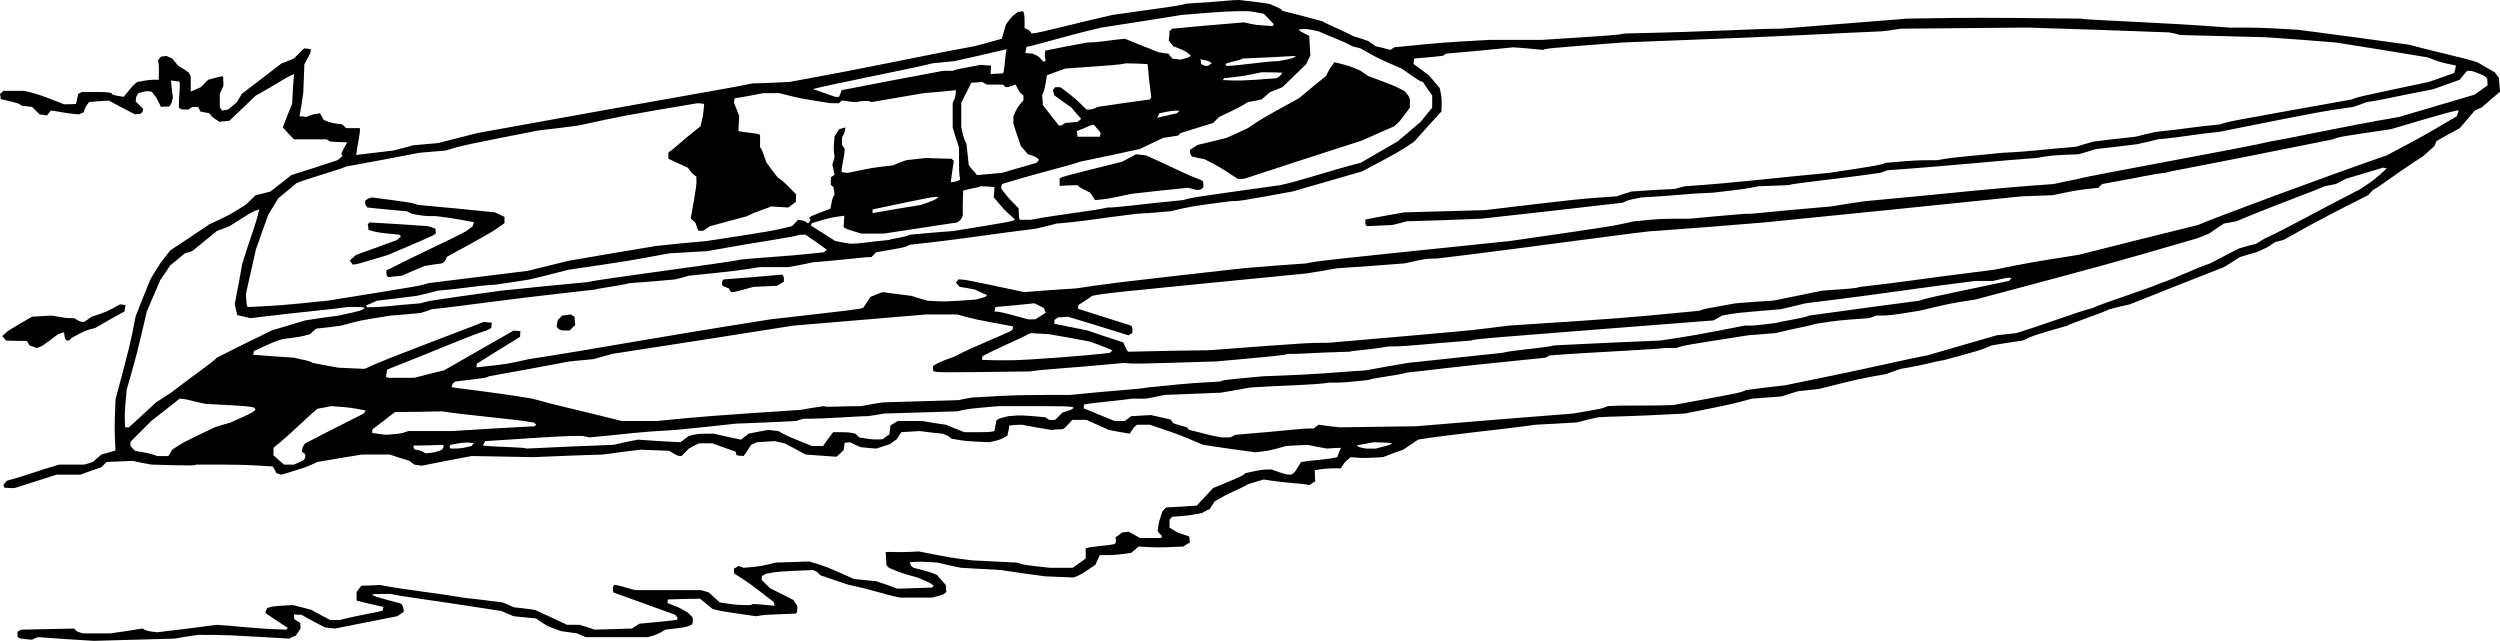 <?xml version="1.0" encoding="utf-8"?>
<!-- Generator: Adobe Illustrator 21.1.0, SVG Export Plug-In . SVG Version: 6.00 Build 0)  -->
<svg version="1.1" id="T" xmlns="http://www.w3.org/2000/svg" xmlns:xlink="http://www.w3.org/1999/xlink" x="0px" y="0px"
	 viewBox="0 0 483.12 123.84" enable-background="new 0 0 483.12 123.84" xml:space="preserve">
<g>
	<path fill-rule="evenodd" clip-rule="evenodd" d="M18.144,123.84c-3.6-0.216-7.2-0.432-10.8-0.72
		c-0.36,0.144-0.72,0.288-1.152,0.504c-2.448-0.216-2.448-0.216-2.808-0.576c0-0.288,0-0.576,0-0.936
		c0.216-0.144,0.432-0.288,0.648-0.432c3.384-0.072,6.84-0.144,10.296-0.216c0.504,0.576,0.504,0.576,1.656,0.936
		c1.728,0,3.528,0,5.328,0c2.016-0.288,4.104-0.576,6.192-0.936c1.008,0.504,1.008,0.504,2.88,0.72
		c3.816-0.432,7.632-0.936,11.52-1.44c3.888,0.216,6.48,0.72,13.464,0.936c0.072-0.072,0.144-0.216,0.216-0.36
		c-1.44-0.936-2.88-1.872-4.32-2.88c0.072-0.288,0.216-0.576,0.36-0.936c1.08-0.36,1.08-0.36,4.968-0.576
		c1.152,0.288,2.376,0.576,3.6,0.936c1.152,0.648,2.376,1.296,3.6,1.944c0.576,0,1.224,0,1.872,0c3.888-1.008,7.2-1.44,8.28-1.8
		c0-0.216,0.072-0.432,0.144-0.72c-1.728-0.36-3.456-0.792-5.184-1.224c0-0.504,0-1.08,0-1.656c0.288-0.36,0.576-0.792,0.936-1.224
		c1.152,0,2.304-0.072,3.528-0.144c5.256,1.008,10.296,1.44,16.056,2.448c2.52,0.288,5.112,0.576,7.704,0.936
		c0.72,0.288,1.44,0.576,2.16,0.936c1.368,0.144,2.736,0.288,4.104,0.504c2.016,0.936,4.104,1.872,6.192,2.88
		c0.792,0,1.584,0,2.448,0c0.936,0.288,1.872,0.576,2.88,0.936c2.376-0.072,4.752-0.144,7.2-0.216
		c0.432-0.288,0.936-0.576,1.44-0.936c2.376-0.216,4.752-0.432,7.2-0.72c0.072-0.072,0.144-0.216,0.216-0.36
		c-0.144-0.216-0.288-0.432-0.504-0.648c-3.96-1.44-7.92-2.88-11.952-4.32c-0.144-1.008-0.144-1.008,0.216-1.44
		c0.936,0,1.944,0.504,4.104,1.008c4.176,0,8.424,0,12.672,0c0.432,0.144,0.936,0.288,1.44,0.432c0.72,0.648,1.44,1.296,2.16,1.944
		c3.384,0.504,3.384,0.504,6.048,0.504c0.216-0.288,0.216-0.288,4.536,0.144c0-0.216-0.072-0.432-0.144-0.72
		c-5.04-3.888-5.04-3.888-7.704-5.544c0-0.288,0-0.576,0-0.936c0.288-0.144,0.576-0.288,0.864-0.504
		c0.288,0.072,0.648,0.216,1.008,0.36c3.312-0.288,3.312-0.288,6.192-1.008c2.16-0.072,4.32-0.144,6.48-0.216
		c3.168,0.936,3.168,0.936,8.64,3.384c1.44,0.144,2.88,0.288,4.32,0.432c1.368,0.432,2.736,0.936,4.104,1.44
		c2.232-0.072,4.464-0.144,6.696-0.216c0.072-0.072,0.144-0.216,0.288-0.36c-0.72-0.576-0.72-0.576-3.168-1.584
		c-3.312-0.936-3.312-0.936-5.472-1.872c-0.144-0.144-0.288-0.288-0.504-0.504c0-0.792-0.072-1.656-0.144-2.52
		c1.368-0.144,1.8,0.144,6.408-0.144c6.192,1.224,6.192,1.224,10.296,1.728c2.88,0.144,5.76,0.288,8.64,0.432
		c1.656,0.504,1.656,0.504,6.48,1.008c1.44,0,2.88,0,4.32,0c0.792-0.576,1.656-1.152,2.52-1.8c0-0.648,0-1.296,0-1.944
		c0.576-0.36,4.68-0.576,5.616-0.864c0.288-0.36,0.288-0.36,0.144-1.296c0.432-0.288,0.864-0.576,1.296-0.936
		c0.36,0,0.792-0.072,1.224-0.144c0.72,0.36,1.44,0.792,2.16,1.224c1.368,0,2.736,0,4.104,0c0.072-0.072,0.144-0.216,0.216-0.36
		c-0.288-0.288-0.576-0.576-0.864-0.936c0.216-1.728,0.216-1.728,0.936-3.888c0.216-0.216,0.432-0.432,0.72-0.72
		c1.944-0.072,3.888-0.216,5.904-0.36c1.008-1.08,2.088-2.232,3.168-3.384c5.76-2.376,5.76-2.376,6.192-2.88
		c3.384-0.72,3.384-0.72,5.04-0.72c2.88,1.008,2.88,1.008,3.888,1.008c0.72-0.504,0.72-0.504,1.872-2.448
		c2.664-0.432,5.04-0.432,6.984-0.936c0.216-0.576,0.432-1.152,0.72-1.8c-0.864,0-1.728,0.072-2.664,0.144
		c-1.224-0.216-2.52-0.432-3.816-0.72c-1.368,0.072-2.736,0.144-4.104,0.216c-3.312,0.936-3.312,0.936-5.976,1.224
		c-3.312-0.432-6.696-0.936-10.08-1.44c-4.536-1.944-4.536-1.944-10.296-3.888c-0.792,0-1.584,0-2.448,0
		c-0.576,0.432-0.576,0.432-1.44,1.728c-1.296-0.216-2.664-0.432-4.032-0.72c-1.44-0.648-2.88-1.296-4.32-1.944
		c-0.864,0-1.728,0-2.664,0c-0.72,0.504-1.08,1.368-1.944,1.8c-0.72,0-1.44,0.072-2.16,0.144c-1.872-0.288-3.816-0.648-5.76-1.008
		c-0.792,0-1.584,0.072-2.376,0.144c-0.072,0.648-0.216,1.296-0.36,1.944c-1.296,0.792-1.296,0.792-3.456,1.296
		c-4.824-0.216-4.824-0.216-7.488-0.72c-0.432-0.504-0.432-0.504-1.656-0.936c-1.44-0.144-2.88-0.288-4.32-0.504
		c-1.152,0.072-2.376,0.144-3.6,0.216c-0.288,0.432-0.576,0.864-0.864,1.368c-0.432,0.288-0.864,0.576-1.296,0.936
		c-0.864,0.288-1.728,0.576-2.664,0.864c-1.008-0.072-2.016-0.144-3.096-0.288c-0.648-0.288-1.296-0.576-1.944-0.936
		c-0.36,0-0.72,0.072-1.08,0.144c-0.072,0.432-0.144,0.936-0.216,1.44c-0.432,0.36-0.864,0.792-1.368,1.224
		c-1.944-0.144-3.96-0.288-5.976-0.432c-1.296-0.72-2.664-1.44-4.032-2.16c-0.648-0.144-1.296-0.288-1.944-0.432
		c-1.08,0.072-2.232,0.144-3.384,0.216c-0.36,0.144-0.72,0.288-1.152,0.504c-0.432,0.72-0.936,1.44-1.44,2.16
		c-0.432,0-0.864-0.072-1.368-0.144c-0.072-0.216-0.144-0.432-0.216-0.72c-1.44-0.504-2.952-1.008-4.464-1.584
		c-0.864,0-1.728,0-2.592,0c-0.648,0.288-1.296,0.648-1.944,1.008c-0.432,0.432-0.936,0.936-1.44,1.44c-0.72,0-0.72,0-2.376-1.008
		c-1.8-0.072-3.672-0.144-5.544-0.216c-2.376,0.288-4.752,0.576-7.2,0.936c-4.464,0.144-8.928,0.288-13.464,0.504
		c-3.96-0.072-7.92-0.144-11.952-0.216c-3.168,0.576-6.408,1.224-9.648,1.872c-0.432-0.072-0.936-0.144-1.44-0.216
		c-0.288-0.216-0.576-0.432-0.936-0.72c-1.224-0.36-2.52-0.792-3.816-1.224c-1.728,0-3.528,0-5.328,0
		c-2.88,0.432-5.76,0.936-8.64,1.44c-2.16,1.008-2.16,1.008-6.912,2.448c-0.288-0.072-0.648-0.144-1.008-0.288
		c-0.216-0.432-0.432-0.864-0.72-1.296c-5.76-0.36-5.76-0.36-14.616-0.36c-0.936,0.216-0.936,0.216-8.856,0
		c-1.152-0.216-2.376-0.432-3.6-0.72c-1.656,0.072-3.312,0.144-5.04,0.216c-0.288,0.288-0.648,0.648-1.008,1.008
		c-1.296,0.432-2.664,0.936-4.032,1.44c-1.512,0-3.024,0-4.608,0c-2.664,0.864-5.4,1.728-8.136,2.592c-0.648,0-1.296,0-1.944-0.072
		c-0.072-0.144-0.144-0.288-0.216-0.504c0.216-0.288,0.432-0.576,0.72-0.864c3.6-0.936,5.76-1.872,10.08-3.096
		c1.584,0,3.168,0,4.824,0c0.504-0.144,1.08-0.288,1.656-0.504c0.504-0.432,1.08-0.936,1.656-1.44
		c0.864-0.216,1.8-0.504,2.736-0.792c-0.216-4.104-0.216-4.104,0-9.864c2.88-10.8,2.88-10.8,3.888-16.056
		c0.936-2.376,1.872-4.752,2.88-7.2c1.872-3.096,1.872-3.096,3.816-5.544c2.52-1.656,5.04-3.312,7.56-5.04
		c3.888-1.8,3.888-1.8,6.984-3.744c0.648-0.576,1.296-1.224,1.944-1.872c0.936-0.216,1.872-0.432,2.88-0.72
		c1.296-1.008,2.664-2.088,4.032-3.168c2.952-0.936,5.904-1.872,8.928-2.88c0.288-0.216,0.576-0.504,0.936-0.792
		c-0.072-0.144-0.144-0.288-0.216-0.504c0.36-0.72,0.72-1.44,1.152-2.16c-1.08,0-2.16-0.072-3.312-0.144
		c-0.216-0.144-0.432-0.288-0.72-0.432c-2.088,0-4.176,0-6.264,0c-0.72-0.72-1.44-1.512-2.16-2.304
		c0.576-1.512,1.152-3.024,1.8-4.536c0.072-1.872,0.216-3.816,0.36-5.76c-1.944,0.792-3.096,1.8-7.416,4.176
		c-1.656,1.584-3.312,3.168-5.04,4.824c-0.648,0.072-1.296,0.144-1.944,0.216c-1.44-0.936-1.44-0.936-1.944-1.656
		c-0.576-0.072-1.152-0.216-1.8-0.36c-0.072-0.288-0.216-0.576-0.36-0.864c-0.36,0-0.72,0-1.152,0
		c-0.216,0.144-0.432,0.288-0.72,0.504c-1.44,0-1.44,0-1.872-0.36c0-2.664,0.288-3.6,0.144-5.04
		c-0.504-0.072-1.08-0.144-1.656-0.216c0.072,1.08,0.216,2.16,0.36,3.312c-0.288,1.224-0.288,1.224-0.72,1.728
		c-0.504,0-1.008,0-1.584,0.072c-0.864-1.8-0.864-1.8-1.8-2.952c-1.08-0.144-1.08-0.144-2.52,0.288
		c-0.432,0.504-0.432,0.504-0.576,1.584c0.432,0.432,0.936,0.936,1.44,1.44c0,0.504,0,0.504-0.504,1.008c-0.36,0-0.72,0-1.08,0.072
		c-1.656-0.864-3.312-1.728-5.04-2.664c-1.224,0.072-2.52,0.144-3.816,0.288c-0.648,0.864-0.648,0.864-1.08,2.016
		c-0.288,0.072-0.576,0.216-0.864,0.36c-3.096-0.216-4.536-0.72-5.472-0.72c-0.216,0.288-0.432,0.576-0.72,0.936
		c-0.432-0.072-0.936-0.144-1.44-0.216c-0.432-0.432-0.936-0.936-1.44-1.44c-0.648-0.072-1.296-0.144-1.944-0.216
		c-0.72-0.504-0.72-0.504-4.104-1.296c0-0.288-0.072-0.648-0.144-1.008c0.216-0.144,0.432-0.36,0.648-0.576c1.368,0,2.736,0,4.104,0
		c2.88,0.72,2.88,0.72,7.632,2.592c0.72,0,1.512,0,2.304-0.072c0.144-0.648,0.288-1.296,0.432-1.944
		c0.216-0.072,0.432-0.216,0.648-0.36c5.04,0,5.04,0,5.76,0.216c0.216,0.36,0.216,0.36,2.376,0.72
		c1.944-2.376,1.944-2.376,2.664-2.88c2.376-0.432,2.376-0.432,4.104-0.432c0.072-2.736,0.072-2.736-0.144-3.744
		c0.144-0.216,0.36-0.432,0.576-0.72c0.288,0,0.648-0.072,1.008-0.144c0.36,0.144,0.72,0.288,1.152,0.504
		c0.36,0.432,0.792,0.936,1.224,1.44c0.648,0.36,1.296,0.792,1.944,1.224c0.144,0.216,0.288,0.504,0.432,0.792
		c0,0.936,0,1.944,0,2.952c0.648-0.288,1.296-0.576,1.944-0.864c0.432-0.432,0.936-0.936,1.44-1.44
		c2.664-0.72,2.664-0.72,2.88-0.576c0,0.504,0,1.08,0.072,1.656c-0.216,0.504-0.432,1.08-0.72,1.656c0,0.864,0,1.728,0,2.664
		c0.144,0.144,0.288,0.36,0.432,0.576c0.36-0.072,0.72-0.144,1.152-0.216c0.576-0.432,1.152-0.936,1.728-1.44
		c0.288-0.504,0.576-1.008,0.936-1.584c2.52-1.944,5.112-3.888,7.704-5.904c0.792-0.288,1.584-0.576,2.376-0.936
		c0.648-0.648,1.296-1.296,1.944-1.944c0.432,0,0.864,0.072,1.296,0.144c0,0.72,0,0.72-1.224,2.88
		c-0.072,1.8-0.144,3.672-0.216,5.544c-0.216,1.512-0.432,3.024-0.72,4.536c0.432,0,0.864,0.072,1.296,0.144
		c1.224-0.504,1.224-0.504,2.664-0.72c0.216,0.432,0.432,0.864,0.72,1.296c1.44,0.576,1.44,0.576,3.6,0.864
		c0.216,0.216,0.432,0.432,0.72,0.72c0.864,0,1.728,0,2.664,0c0.072,1.296-0.432,2.736-0.72,5.184
		c2.376-0.288,4.752-0.576,7.2-0.864c1.224-0.288,2.52-0.648,3.816-1.008c1.584-0.144,3.168-0.288,4.824-0.432
		c2.52-0.648,5.04-1.296,7.632-1.944c42.48-7.704,48.744-8.64,53.064-9.576c2.376-0.072,4.752-0.144,7.2-0.288
		c18.216-3.312,25.416-5.04,35.784-6.912c1.728-0.432,3.456-0.936,5.256-1.44c0.216-0.864,0.504-1.8,0.792-2.736
		c1.008-1.44,1.008-1.44,2.304-2.448c0.288,0,0.648-0.072,1.008-0.144C198,2.808,198,2.808,198,5.472
		c0.864,0.288,0.864,0.288,1.368,1.008c2.16-0.216,6.984-1.656,15.624-3.6c13.392-1.872,13.392-1.872,14.112-2.16
		C236.592,0.288,237.528,0,239.472,0c1.872,0.216,3.816,0.432,5.76,0.72c2.376,1.008,2.376,1.008,2.592,1.368
		c2.52,0.648,5.112,1.296,7.704,2.016c1.656,0.936,4.32,1.944,5.976,2.88c0.936,0.288,1.872,0.576,2.88,0.936
		c0.432,0.288,0.936,0.648,1.44,1.008c0.936,0.216,1.872,0.432,2.88,0.72c0.216-0.144,0.432-0.288,0.72-0.504
		c9.36-0.936,9.36-0.936,18.504-1.44c3.312,0,6.696,0,10.08,0c14.616-0.936,14.616-0.936,15.84-1.224
		c19.224-0.432,25.2-0.936,30.24-0.936c8.136-0.648,16.272-1.296,24.48-1.944c13.464-0.216,13.464-0.216,33.624,0
		c0.72,0.288,16.056,0.72,28.512,1.728c6.264,0,6.264,0,13.464,0.432c7.128,0.936,14.256,1.872,21.384,2.88
		c5.256,1.44,10.296,2.448,13.176,3.384c1.08,0.648,2.232,1.296,3.384,1.944c0.216,0.36,0.504,0.72,0.792,1.08
		c0.072,0.864,0.144,1.728,0.216,2.664c-1.152,1.008-2.376,2.016-3.6,3.096c-0.432,0.144-0.864,0.36-1.296,0.576
		c-0.936,1.08-1.872,2.232-2.88,3.384c-1.512,0.792-3.024,1.656-4.536,2.52c-0.072,0.288-0.216,0.576-0.36,0.936
		c-0.72,0.648-1.44,1.296-2.16,1.944c-5.904,3.816-8.208,5.76-9.72,6.552c-0.288,0.288-0.576,0.648-0.936,1.008
		c-11.52,5.76-12.744,6.696-16.344,8.64c-0.504,0.144-1.08,0.288-1.656,0.432c-1.44,1.008-1.44,1.008-3.6,1.944
		c-1.008,0.288-2.088,0.576-3.168,0.936c-1.008,0.648-2.016,1.296-3.096,1.944c-6.048,2.376-12.096,4.752-18.216,7.2
		c-1.296,0.288-2.592,0.576-3.888,0.936c-2.16,1.008-7.92,2.88-8.136,3.168c-6.48,1.872-6.48,1.872-8.64,2.88
		c-1.944,0.288-3.96,0.576-5.976,0.936c-2.16,0.936-2.16,0.936-9.36,2.88c-1.728,0.216-2.664,0.72-8.208,1.656
		c-0.936,0.288-1.872,0.648-2.88,1.008c-5.256,0.936-5.256,0.936-12.96,2.88c-1.296,0.144-2.664,0.288-4.032,0.432
		c-1.008,0.288-2.088,0.648-3.168,1.008c-1.872,0.144-3.816,0.288-5.76,0.432c-3.6,1.008-3.6,1.008-12.96,2.88
		c-13.392,0.72-13.896,0.504-16.776,0.72c-1.368,0.288-2.736,0.648-4.104,1.008c-2.592,0.144-5.256,0.288-7.92,0.432
		c-7.2,1.008-17.28,1.944-22.752,2.88c-0.936,0.648-1.872,1.296-2.88,1.944c-1.296,0.432-2.592,0.936-3.888,1.44
		c-3.816,0.216-3.816,0.216-6.192,0c-1.152,0.864-1.152,0.864-1.944,2.16c-2.664,0-2.664,0-5.04,0.36c0,0.72,0,1.44,0.072,2.16
		c-0.36,0.216-0.72,0.432-1.08,0.72c-1.656-0.36-4.536-0.36-8.856-1.08c-1.008,0.288-2.016,0.576-3.096,0.936
		c-1.656,1.008-3.384,1.44-6.408,3.312c-0.288,0.432-0.576,0.936-0.936,1.44c-0.504,0.216-1.008,0.504-1.512,0.792
		c-2.664,0.504-2.664,0.504-5.76,0.72c-0.144,0.144-0.288,0.36-0.504,0.576c0,0.504,0,1.008,0,1.512
		c1.44,0.936,1.44,0.936,3.816,1.728c0,0.36,0.072,0.72,0.144,1.152c-0.432,0.216-0.864,0.504-1.296,0.792
		c-5.04,0.216-5.04,0.216-8.64,0c-0.432,0.36-0.936,0.792-1.44,1.224c-3.168,0.432-3.168,0.432-6.048,0.432
		c-0.288,0.576-0.576,1.224-0.864,1.872c-2.736,1.872-2.736,1.872-4.176,2.448c-1.8-0.072-3.6-0.144-5.472-0.216
		c-2.88-0.36-5.76-0.792-8.64-1.224c-2.52-0.144-5.112-0.288-7.704-0.432c-1.512-0.288-3.024-0.648-4.536-1.008
		c-3.384-0.216-3.384-0.216-5.328-0.072c0.216,0.72,0.216,0.72,0.72,1.08c3.6,0.936,3.6,0.936,4.608,1.44
		c0.432,0.72,1.152,1.152,1.656,2.016c0,0.36,0,0.792,0.072,1.224c-0.576,0.504-0.576,0.504-2.736,1.08c-2.016,0-4.104,0-6.192,0
		c-2.664-0.504-5.04-1.44-9.864-2.448c-1.8-0.576-3.672-1.224-5.544-1.872c-0.72-0.72-0.72-0.72-1.44-1.008
		c-6.912,0.288-6.912,0.288-9.072,0.72c-0.216,0.144-0.504,0.288-0.792,0.432c0,0.216,0,0.432-0.072,0.72
		c0.504,0.504,1.08,1.08,1.656,1.656c1.44,0.72,2.952,1.44,4.464,2.232c0.216,0.36,0.504,0.72,0.792,1.152
		c0,1.152,0,1.152-0.288,1.512c-6.048,0.216-6.048,0.216-7.704,0.504c-6.984-1.008-6.984-1.008-8.424-1.44
		c-0.792-0.648-1.584-1.296-2.376-1.944c-2.088,0-4.176,0.072-6.264,0.144c0,0.216,0,0.432,0,0.72c2.16,0.792,2.16,0.792,3.888,1.8
		c0.288,0.288,0.576,0.576,0.936,0.936c0.072,1.08,0.072,1.08-0.216,1.44c-1.224,0.504-1.224,0.504-5.04,0.936
		c-1.728,1.008-1.728,1.008-3.384,1.44c-3.96,0-7.992,0-12.024,0c-0.504-0.216-1.08-0.432-1.656-0.72
		c-1.008-0.144-2.016-0.288-3.096-0.432c-0.864-0.288-1.728-0.648-2.664-1.008c-0.72-0.432-1.44-0.936-2.16-1.44
		c-1.44-0.144-2.88-0.288-4.32-0.432c-0.792-0.288-1.584-0.648-2.376-1.008c-15.12-2.376-19.944-2.88-21.384-3.312
		c-1.152,0-2.376,0-3.6,0.072c0.216,0.36,0.216,0.36,5.544,1.8c0.432,0.504,0.432,0.504,0.576,1.584
		c-0.432,0.288-0.864,0.576-1.296,0.864c-3.96,0.792-7.992,1.584-12.024,2.376c-0.648-0.072-1.296-0.144-1.944-0.216
		c-1.512-0.792-3.024-1.584-4.536-2.448c-0.432,0-0.936,0-1.44-0.072c0,0.288,0,0.576,0.072,0.936
		c0.36,0.216,0.72,0.432,1.152,0.72c0,0.288,0,0.648,0.072,1.008c-0.288,0.432-0.576,0.936-0.936,1.44
		c-0.432,0.144-0.864,0.36-1.296,0.576c-12.24-0.72-12.24-0.72-17.568-0.72c-1.512,0.216-3.024,0.432-4.536,0.72
		C28.584,123.552,23.4,123.696,18.144,123.84L18.144,123.84z M54.864,89.784c-0.648-0.576-1.296-1.152-2.016-1.8
		c0-0.432,0-0.936,0-1.44c3.816-3.096,5.76-5.256,8.496-7.56c0.864-0.144,1.728-0.288,2.664-0.504
		c3.816,0.288,3.816,0.288,6.696,0.864c-0.144,0.144-0.288,0.36-0.432,0.576c-3.744,1.872-7.488,3.816-11.304,5.76
		c-0.504,0.72-0.504,0.72-0.648,1.584c0.216,0.144,0.432,0.288,0.648,0.504c0.072,0.72,0.072,0.72-0.36,1.224
		c-0.576,0.216-1.152,0.504-1.8,0.792C56.16,89.784,55.512,89.784,54.864,89.784L54.864,89.784z M30.384,88.128
		c-1.44-0.504-1.44-0.504-4.32-1.008c-0.288-0.288-0.576-0.648-0.864-1.008c0-0.216,0-0.432,0-0.72
		c1.368-1.368,2.736-2.736,4.104-4.104c1.8-1.368,3.6-2.808,5.4-4.248c1.224,0,2.448,0.504,5.04,1.008
		c8.208,0.432,8.208,0.432,9.36,0.72c0.072,0.072,0.144,0.216,0.288,0.36c-0.504,0.576-0.504,0.576-4.824,2.52
		c-1.008,0.288-2.016,0.576-3.096,0.936c-6.048,2.88-6.048,2.88-8.208,4.32c-0.216,0.36-0.432,0.792-0.72,1.224
		C31.824,88.128,31.104,88.128,30.384,88.128L30.384,88.128z M82.224,87.624c-0.72-0.504-0.72-0.504-2.16-0.792
		c-0.072-0.216-0.144-0.432-0.216-0.72c1.872,0,3.816-0.072,5.76-0.144c0.216,0.36,0.216,0.36-0.216,0.936
		C84.168,87.408,84.168,87.408,82.224,87.624L82.224,87.624z M87.048,86.688c-0.216-0.36-0.216-0.36,0-0.72
		c2.664-0.504,2.664-0.504,4.536-0.36c-0.144,0.144-0.288,0.36-0.432,0.576C88.992,86.688,88.992,86.688,87.048,86.688
		L87.048,86.688z M101.664,86.688c-0.216-0.288-5.76-0.288-8.352-0.576c0.144-0.288,0.288-0.576,0.432-0.864
		c15.408-1.008,15.408-1.008,18.72-1.008c0.432,0.072,0.936,0.144,1.44,0.288c7.92-0.72,8.64-1.008,16.56-1.44
		c3.888-0.36,7.848-0.792,11.808-1.224c3.816-0.144,7.632-0.288,11.52-0.504c0.432-0.144,0.936-0.288,1.44-0.432
		c5.04,0,10.08-0.504,12.456-0.504c1.008-0.144,2.016-0.288,3.096-0.504c4.68-0.144,9.432-0.288,14.184-0.432
		c2.16-0.504,2.16-0.504,8.136-1.008c13.68,0,13.68,0,14.4,0.288c-0.432,0.432-0.432,0.432-2.16,0.936
		c-0.432,0.432-0.936,0.936-1.44,1.44c-0.36,0-0.72,0-1.152,0c-0.216-0.144-0.432-0.288-0.72-0.504
		c-4.608-0.432-4.608-0.432-7.2-0.216c-1.944,0.504-1.944,0.504-2.304,0.864c-0.072,0.648-0.216,1.296-0.36,2.016
		c-0.936,0.216-0.936,0.216-5.76,0.216c-1.152-0.432-2.376-0.936-3.6-1.44c-1.512-0.216-3.024-0.432-4.536-0.72
		c-1.584,0-3.168,0-4.824,0c-0.432,0.288-0.864,0.576-1.368,0.864c-0.072,0.576-0.144,1.152-0.216,1.728
		c-0.432,0.288-0.864,0.576-1.296,0.936c-1.944,0.072-1.944,0.072-4.536-0.36c-0.216-0.216-0.432-0.432-0.72-0.72
		c-1.224-0.288-1.224-0.288-4.32-0.288c-0.648,0.864-1.296,1.728-1.944,2.664c-0.72,0-1.44,0-2.16,0
		c-4.824-1.944-4.824-1.944-6.48-2.88c-0.648-0.072-1.296-0.144-1.944-0.216c-1.224,0.216-2.52,0.432-3.816,0.72
		c-0.432,0.36-0.936,0.72-1.44,1.152c-1.728-0.36-3.456-0.72-5.256-1.152c-3.168,0-3.168,0-4.824,0.432
		c-0.504,0.36-1.08,0.792-1.656,1.224c-2.736-0.144-5.472-0.288-8.208-0.504c-1.584,0.288-3.168,0.648-4.752,1.008
		C112.896,86.184,107.28,86.4,101.664,86.688L101.664,86.688z M263.952,86.688c-1.44-0.288-1.44-0.288-1.728-0.648
		c1.008-0.144,2.088-0.36,3.168-0.576c1.152,0,2.376,0.072,3.6,0.144c-0.288,0.36-0.288,0.36-3.168,1.08
		C265.248,86.688,264.6,86.688,263.952,86.688L263.952,86.688z M236.088,84.528c-3.096-0.504-4.104-1.008-6.264-1.44
		c-0.144-0.144-0.288-0.288-0.432-0.504c-0.864-0.216-1.728-0.504-2.664-0.792c-0.144-0.216-0.288-0.432-0.504-0.72
		c-1.224-0.288-2.52-0.576-3.816-0.864c-1.224,0.072-2.52,0.144-3.816,0.216c-0.36,0.288-0.792,0.576-1.224,0.936
		c-0.648,0-1.296,0-1.944,0c-1.944-0.792-3.96-1.584-5.976-2.448c0-0.216,0-0.432,0-0.72c1.944-0.432,7.92-0.864,9.144-1.152
		c0.936,0,1.872,0,2.88,0c1.152-0.216,2.376-0.432,3.6-0.72c3.6-0.144,7.2-0.288,10.8-0.432c1.872-0.288,3.816-0.648,5.76-1.008
		c6.696-0.432,11.736-0.432,15.336-0.936c2.664,0,2.664,0,7.416-0.504c1.008-0.432,6.048-0.936,7.488-1.44
		c4.536-0.432,5.04-0.72,26.856-2.88c0.216-0.144,0.432-0.288,0.72-0.432c5.976-0.504,21.816-1.224,22.104-1.44
		c0.792,0,1.584,0,2.376,0c1.44-0.504,1.44-0.504,13.896-2.448c1.728-0.144,3.528-0.288,5.328-0.432
		c4.032-1.008,6.912-1.44,7.416-1.728c4.536-0.72,4.536-0.72,10.584-1.152c0.432-0.144,0.936-0.288,1.44-0.504
		c2.592,0,2.592,0,8.352-0.936c6.048-1.44,6.048-1.44,10.8-2.16c26.208-6.984,26.208-6.984,42.768-11.808
		c0.792-0.288,1.584-0.576,2.376-0.936c0.936-0.648,1.872-1.296,2.88-1.944c0.792-0.144,1.584-0.288,2.376-0.432
		c9.36-3.888,14.904-5.76,17.064-6.768c0.72-0.144,1.44-0.288,2.16-0.432c0.648-0.288,1.296-0.648,1.944-1.008
		c2.376-0.72,4.752-1.44,7.2-2.16c0.216,0,0.432,0.072,0.72,0.144c-2.16,2.016-2.16,2.016-5.04,3.96
		c-7.488,3.816-14.4,7.704-18.504,9.576c-0.504,0.288-1.08,0.648-1.656,1.008c-1.08,0.288-2.232,0.576-3.384,0.936
		c-1.8,0.936-3.672,1.872-5.544,2.88c-2.88,0.936-6.696,2.88-9.576,3.816c-2.16,1.008-11.304,3.888-13.176,4.824
		c-3.6,0.936-8.424,2.88-14.688,4.824c-1.224,0.144-2.52,0.288-3.816,0.432c-4.464,1.296-8.928,2.592-13.464,3.888
		c-5.04,0.936-8.136,1.872-27.36,5.76c-2.52,0.288-5.04,0.576-7.632,0.936c-1.008,0.504-1.008,0.504-13.968,2.88
		c-5.256,0.216-8.856,0-12.672,0.216c-1.224,0.504-1.224,0.504-6.768,1.44c-10.08,0.792-20.16,1.584-30.24,2.448
		c-4.896,0.072-9.864,0.144-14.832,0.216c-1.368-0.144-2.736-0.288-4.104-0.504c-0.288,0.216-0.576,0.432-0.936,0.72
		c-3.168,0-3.384,0.288-15.12,1.224c-0.288,0.144-0.648,0.288-1.008,0.504C237.24,84.528,236.664,84.528,236.088,84.528
		L236.088,84.528z M74.592,84.024c-0.864-0.072-1.728-0.216-2.664-0.36c0-0.216,0-0.432,0.072-0.72c1.44-1.08,2.88-2.16,4.32-3.312
		c3.024,0,6.048-0.072,9.072-0.144c4.32,0.72,13.68,1.44,17.712,2.16c0.144,0.072,0.288,0.216,0.504,0.36
		c-0.072,0.072-0.144,0.216-0.216,0.36c-5.328,0.288-10.728,0.576-16.128,0.936c-2.736,0-5.544,0-8.352,0
		C77.472,83.808,77.472,83.808,74.592,84.024L74.592,84.024z M24.192,82.584c-0.144-2.52-0.144-2.52,0.288-7.272
		c1.944-6.768,1.944-6.768,3.888-15.12c0.864-2.016,1.728-4.032,2.592-6.048c0.648-0.936,1.296-1.872,1.944-2.88
		c0.936-0.72,1.872-1.512,2.808-2.304c0.432-0.144,0.936-0.288,1.44-0.432c1.584-1.296,3.168-2.592,4.752-3.888
		c0.792-0.288,1.584-0.576,2.448-0.936c4.536-2.88,4.536-2.88,5.76-3.24c-0.864,3.6-1.872,5.76-3.312,10.584
		c-0.432,2.52-0.936,5.112-1.44,7.704c0.144,0.72,0.288,1.44,0.504,2.16c0.792,0.144,1.656,0.36,2.52,0.576
		c9.648-1.224,16.344-1.728,18.72-2.16c3.168,0,3.168,0,3.384,0.216c-0.72,0.504-0.72,0.504-5.04,1.44
		c-2.16,0.288-4.32,0.576-6.48,0.936c-2.16,0.648-4.32,1.296-6.48,1.944c-3.528,1.728-7.056,3.456-10.584,5.256
		c-0.936,1.008-3.816,2.88-8.856,6.768c-0.936,0.576-1.872,1.224-2.88,1.872c-1.728,1.584-3.456,3.168-5.256,4.824
		C24.696,82.584,24.48,82.584,24.192,82.584L24.192,82.584z M120.168,81.36c-9.36-2.376-12.24-2.88-17.28-4.32
		c-8.64-1.44-13.896-1.872-15.624-2.232c0.216-0.72,0.216-0.72,0.72-1.08c6.048-0.72,6.048-0.72,6.48-1.008
		c5.184-0.936,10.368-1.872,15.624-2.88c1.512-0.144,3.024-0.288,4.536-0.432c1.152-0.288,2.376-0.648,3.6-1.008
		c11.664-1.8,23.328-3.6,35.064-5.472c8.568-0.72,17.136-1.44,25.704-2.16c1.944,0,3.96,0,5.976,0
		c3.384,0.936,3.384,0.936,10.8,2.304c0,0.216-0.072,0.432-0.144,0.72c-1.296,0.792-7.56,3.168-11.16,5.112
		c-2.592,0.936-2.592,0.936-4.176,1.8c0,0.288,0,0.648,0.072,1.008c0.792,0.288,0.792,0.288,18.504,0.072
		c3.6-0.504,6.264-0.504,18.504-1.656c1.656,0.216,1.656,0.216,17.784-0.288c12.672-1.152,12.672-1.152,13.68-1.44
		c3.6,0,3.816-0.216,11.952-0.432c1.008-0.288,3.384-0.288,7.488-1.008c4.032,0,6.192-0.432,16.056-1.152
		c0.504-0.288,0.504-0.288,46.8-3.888c0.504-0.288,1.08-0.576,1.656-0.936c2.664-0.504,2.664-0.504,11.304-1.224
		c1.584-0.36,3.168-0.72,4.824-1.152c16.056-1.944,21.096-2.88,32.832-4.32c1.08,0,2.232,0,3.384,0
		c3.096-0.72,3.096-0.72,3.6-0.504c-0.144,0.144-0.288,0.288-0.504,0.504c-15.84,3.312-15.84,3.312-17.28,3.816
		c-7.056,0.936-14.184,1.872-21.312,2.88c-1.008,0.504-4.608,0.936-6.48,1.44c-4.104,0.504-4.104,0.504-6.048,0.504
		c-9.576,1.872-9.576,1.872-16.272,2.88c-6.768,0.288-13.608,0.576-20.448,0.936c-1.872,0.504-8.352,0.936-10.08,1.44
		c-6.048,0.648-12.096,1.296-18.216,1.944c-2.664,0.432-5.4,0.936-8.136,1.44c-6.984,0.432-7.704,0.72-19.944,1.152
		c-7.704,0.72-7.704,0.72-8.136,1.008c-8.64,0.432-8.928,0.72-14.184,1.152c-0.936,0.288-5.76,0.504-14.904,1.44
		c-10.296,0-10.296,0-18.936,0.504c-0.864,0.144-1.728,0.288-2.664,0.504c-4.824,0.144-9.72,0.288-14.616,0.432
		c-1.368,0.216-2.736,0.432-4.104,0.72c-4.32,0-6.912,0.288-7.2,0c-1.512,0.216-3.024,0.432-4.536,0.72
		c-18.216,1.224-18.216,1.224-27.864,2.16C124.632,81.36,122.4,81.36,120.168,81.36L120.168,81.36z M75.312,73.008
		c-0.216,0-0.432-0.072-0.72-0.144c0.072-0.432,0.144-0.936,0.216-1.44c9.576-3.744,16.056-6.624,19.224-7.56
		c0.288-0.144,0.576-0.288,0.936-0.504c0-0.288,0-0.648,0.072-1.008c-0.504,0-1.008-0.072-1.512-0.144
		c-19.944,7.632-19.944,7.632-23.04,9.072c-1.656-0.072-3.312-0.144-5.04-0.216c-1.656-0.288-3.312-0.576-5.04-0.936
		c-0.72-0.504-1.656-0.504-3.6-1.008c-2.592-0.144-5.256-0.36-7.92-0.576c0.072-0.216,0.144-0.432,0.216-0.72
		c3.888-1.8,3.888-1.8,5.544-2.304c3.384-0.432,3.384-0.432,5.256-0.936c0.36-0.36,0.792-0.72,1.224-1.08
		c1.584-0.144,3.168-0.36,4.824-0.576c3.6-1.008,3.6-1.008,9.576-1.944c1.872-0.144,3.816-0.288,5.76-0.504
		c0.72-0.216,1.44-0.432,2.16-0.72c8.64-0.936,10.296-1.44,31.68-3.816c0.216-0.216,4.824-0.72,6.48-1.224
		c2.952-0.216,5.904-0.432,8.856-0.72c0.864-0.216,1.728-0.432,2.664-0.72c9.144-0.936,9.144-0.936,13.68-1.656
		c1.8,0,3.672,0,5.544,0c1.584-0.288,3.168-0.576,4.752-0.936c6.48-0.504,9.648-1.008,11.304-1.008
		c0.288-0.288,0.576-0.576,0.936-0.936c5.544-0.936,5.544-0.936,6.48-1.44c12.96-1.44,14.688-1.944,24.264-3.096
		c1.368-0.288,2.736-0.648,4.104-1.008c5.472-0.432,7.632-0.936,15.336-1.872c2.232-0.144,4.464-0.288,6.696-0.504
		c3.888-0.936,3.888-0.936,11.52-1.944c1.728,0,1.728,0,12.024-1.872c4.464-1.296,8.928-2.592,13.464-3.888
		c7.2-3.816,7.2-3.816,10.08-5.76c1.728-1.944,3.456-3.888,5.256-5.832c0.072-2.664,0.072-2.664-0.36-4.536
		c-0.648-0.792-1.368-1.584-2.088-2.448c-0.936-0.72-1.944-1.44-2.952-2.16c0-0.36,0.072-0.72,0.144-1.08
		c1.8-0.144,3.6-0.288,5.472-0.504c0.216-0.144,0.432-0.288,0.72-0.432c4.32-0.36,8.64-0.792,12.96-1.224
		c1.872,0.144,3.816,0.288,5.76,0.504c0.504-0.288,0.504-0.288,15.408-1.44c38.376-1.44,39.312-1.728,50.112-2.16
		c1.152-0.144,2.376-0.288,3.6-0.504c8.136-0.072,16.272-0.144,24.48-0.216c9.072,0.288,18.216,0.576,27.36,0.936
		c0.72,0.144,1.44,0.288,2.16,0.504c5.472,0.144,11.016,0.288,16.56,0.432c4.464,0.288,8.928,0.648,13.464,1.008
		c5.904,0.936,11.808,1.872,17.784,2.88c2.376,0.936,2.376,0.936,5.472,1.584c-0.072,0.432-0.216,0.936-0.36,1.44
		c-1.584,0.576-3.24,1.152-4.896,1.728c-13.68,2.88-13.68,2.88-14.904,3.384c-24.192,4.32-24.192,4.32-25.416,4.824
		c-5.04,0.432-7.2,0.936-12.456,1.44c-1.296,0.288-2.592,0.576-3.888,0.936c-2.664,0.288-5.4,0.576-8.136,0.936
		c-1.08,0.288-2.232,0.648-3.384,1.008c-5.76,0.432-8.856,0.936-14.112,1.152c-10.368,1.008-10.368,1.008-12.744,1.44
		c-4.104,0-4.104,0-9.864,0.504c-1.44,0.504-1.44,0.504-11.016,1.944c-10.296,0.936-17.28,1.872-27.864,2.592
		c-0.576,0.144-1.224,0.288-1.872,0.504c-2.808,0.144-5.616,0.288-8.424,0.504c-0.936,0.288-1.872,0.576-2.88,0.936
		c-7.416,0.504-7.416,0.504-25.416,2.664c-5.184,0.144-10.368,0.288-15.624,0.432c-2.448,0.432-4.968,0.864-7.488,1.368
		c-0.072,0.936-0.072,0.936,0.288,1.296c1.584-0.072,3.168-0.144,4.824-0.216c0.936-0.216,1.872-0.432,2.88-0.72
		c4.752-0.144,9.576-0.288,14.4-0.504c9.072-1.008,18.216-2.016,27.36-3.096c0.936-0.504,0.936-0.504,3.6-1.008
		c7.632-0.432,8.352-0.72,13.896-0.936c6.264-0.72,6.264-0.72,8.64-1.224c1.872-0.072,3.816-0.144,5.76-0.216
		c1.944-0.504,7.704-0.936,17.784-2.376c0.432-0.144,0.936-0.288,1.44-0.504c13.176-0.936,22.32-1.944,28.8-2.376
		c2.88-0.504,2.88-0.504,8.136-0.72c1.08-0.288,2.232-0.648,3.384-1.008c2.592-0.288,5.256-0.576,7.92-0.936
		c1.296-0.288,2.664-0.576,4.032-0.936c5.328-0.504,7.2-1.008,11.808-1.44c19.44-3.888,19.44-3.888,25.92-4.824
		c0.864-0.288,1.728-0.576,2.592-0.936c3.6-0.504,5.04-1.008,12.744-2.448c1.728-0.576,3.456-1.224,5.256-1.872
		c0.432-0.576,0.936-1.152,1.44-1.728c1.008,0,1.008,0,3.384,1.008c0.144,0.144,0.288,0.36,0.504,0.576
		c0,0.36,0,0.792,0.072,1.224c-0.792,0.576-1.656,1.152-2.52,1.8c-4.824,1.44-9.72,2.88-14.616,4.32
		c-11.016,1.872-19.44,3.816-24.984,4.752c-3.816,1.008-36,6.768-36.936,7.2c-1.584,0.288-3.168,0.648-4.824,1.008
		c-13.392,0.936-16.056,1.44-36.432,3.312c-2.16,0.288-4.32,0.648-6.48,1.008c-13.68,1.152-14.4,1.44-16.848,1.44
		c-3.456,0.288-6.984,0.576-10.512,0.936c-5.76,0-5.76,0-10.8,0.504c-4.104,0.936-4.104,0.936-24.048,3.816
		c-36.936,3.816-36.936,3.816-39.312,4.32c-4.032,0.288-8.136,0.576-12.24,0.936c-25.488,2.88-25.488,2.88-32.184,3.888
		c-3.312,0.216-6.696,0.432-10.08,0.72C186.408,54,186.408,54,185.184,54c-0.144,0.216-0.288,0.432-0.432,0.648
		c0.216,0.216,0.432,0.504,0.72,0.792c0.936,0.144,1.872,0.288,2.88,0.504c0.792,0.36,1.584,0.72,2.376,1.08
		c-0.216,0.36-0.216,0.36-2.16,0.864c-5.976,0.432-5.976,0.432-9.36,0.216c-1.008-0.288-2.016-0.576-3.096-0.936
		c-1.8-0.216-3.672-0.432-5.544-0.72c-0.792,0.288-1.584,0.576-2.376,0.936c-0.432,0.648-0.864,1.368-1.368,2.088
		c-0.792,0.288-0.792,0.288-17.856,2.232c-24.264,3.816-34.056,5.76-46.8,7.704c-4.104,0.936-4.104,0.936-10.08,1.584
		c0-0.216,0-0.432,0.072-0.72c2.736-1.728,5.544-3.456,8.352-5.184c0-0.36,0-0.72,0.072-1.08c-0.432,0-0.864-0.072-1.296-0.144
		c-4.464,2.52-8.928,5.112-13.464,7.704c-1.872,0.432-3.816,0.936-5.76,1.44C78.48,73.008,76.896,73.008,75.312,73.008
		L75.312,73.008z M195.048,69.624c-1.728,0-3.456,0-5.256-0.072c0-0.216,0-0.432,0.072-0.72c3.528-1.872,6.12-2.808,9.288-4.464
		c1.152,0.072,2.376,0.144,3.6,0.216c2.592,0.432,5.256,0.936,7.92,1.44c1.44,0.504,2.88,1.08,4.32,1.656
		c-0.144,0.144-0.288,0.288-0.504,0.504C210.672,68.688,198.432,69.624,195.048,69.624L195.048,69.624z M218.088,67.968
		c-0.288-0.144-0.288-0.144-1.008-1.8c-2.304-0.72-4.608-1.512-6.912-2.304c-2.088-0.432-4.248-0.864-6.408-1.296
		c0-0.216,0-0.432,0-0.72c0.216-0.144,0.432-0.288,0.648-0.504c0.648,0,1.296-0.072,1.944-0.144
		c3.888,1.152,7.776,2.376,11.736,3.6c0.216-0.144,0.432-0.288,0.72-0.432c0.072-1.08,0.072-1.08-0.216-1.44
		c-3.384-1.08-6.768-2.16-10.224-3.24c0-0.216,0-0.432,0-0.72c0.864-0.576,1.8-1.152,2.736-1.8
		c2.448-0.504,2.448-0.504,41.328-4.32c1.944-0.288,3.96-0.648,5.976-1.008c4.32-0.288,8.64-0.576,12.96-0.936
		c4.32-0.936,4.32-0.936,6.264-0.936c16.56-1.944,41.76-5.544,42.192-5.328c7.056-0.504,14.112-1.08,21.168-1.656
		c16.56-1.656,33.12-3.312,49.68-5.04c1.944-0.072,3.96-0.144,5.976-0.216c4.824-1.008,4.824-1.008,8.856-1.44
		c0.216-0.216,0.432-0.432,0.72-0.72c8.208-1.44,9.648-1.944,12.24-2.16c0.504-0.288,3.888-0.72,32.4-6.48
		c1.224-0.504,1.224-0.504,11.088-1.944c11.52-3.384,11.52-3.384,13.176-3.672c-0.072,0.36-0.216,0.72-0.36,1.152
		c-6.336,3.744-6.336,3.744-13.536,7.56c-11.088,3.816-34.344,12.456-36.504,13.464c-7.632,1.872-15.336,3.816-23.04,5.76
		c-9.144,1.44-9.144,1.44-16.344,2.88c-15.12,1.872-17.28,2.376-25.92,3.312c-0.936,0.288-0.936,0.288-7.2,0.72
		c-3.168,0.648-6.336,1.296-9.576,1.944c-2.376,0.144-4.752,0.288-7.2,0.504c-6.48,1.152-6.48,1.152-6.984,1.44
		c-14.832,1.44-14.832,1.44-36.936,2.88c-7.2,0.936-7.2,0.936-34.776,3.312c-3.888,0-3.888,0-23.04,1.44
		C228.528,67.752,223.344,67.824,218.088,67.968L218.088,67.968z M7.128,67.248c-0.432-0.144-0.936-0.288-1.44-0.504
		C5.544,66.456,5.4,66.168,5.184,65.88c-1.296,0-2.664,0-4.032-0.072c-0.216-0.288-0.432-0.576-0.72-0.864
		c1.152-1.08,1.152-1.08,5.76-3.744c1.224-0.072,2.52-0.144,3.816-0.216c2.88,0.504,2.88,0.504,4.32,0.504
		c1.224,0.72,1.224,0.72,1.944,0.72c0.432-0.288,0.936-0.648,1.44-1.008c2.88-0.936,2.88-0.936,5.472-2.376
		c0.36,0,0.72,0.072,1.08,0.144c-0.072,0.36-0.144,0.792-0.216,1.224c-1.872,1.008-3.744,2.088-5.616,3.168
		c-1.944,0.504-1.944,0.504-4.608,1.944c-0.432,0.504-0.432,0.504-0.936,0.504c-0.36-0.36-0.36-0.36-0.504-1.584
		c-0.36,0.072-0.72,0.216-1.152,0.36C8.064,66.96,8.064,66.96,7.128,67.248L7.128,67.248z M108.648,63.864
		c-0.72-0.216-0.72-0.216-1.08-0.792c0.072-0.36,0.144-0.792,0.216-1.224c0.288-0.288,0.576-0.576,0.864-0.864
		c0.504-0.072,1.08-0.144,1.656-0.216c0.216,0.144,0.432,0.288,0.72,0.432c0,0.504,0.072,1.008,0.144,1.584
		c-0.36,0.36-0.72,0.72-1.08,1.08C109.656,63.864,109.152,63.864,108.648,63.864L108.648,63.864z M198.648,61.704
		c-5.256-1.44-5.256-1.44-6.48-1.512c0.072-0.288,0.144-0.576,0.216-0.864c2.448-0.216,4.968-0.432,7.488-0.72
		c0.576,0.288,1.224,0.576,1.872,0.936c0.072,0.288,0.216,0.576,0.36,0.864c-0.648,0.432-1.296,0.864-2.016,1.296
		C199.656,61.704,199.152,61.704,198.648,61.704L198.648,61.704z M70.992,59.4c-0.072-0.072-0.144-0.216-0.288-0.36
		c0.72-0.288,1.44-0.576,2.16-0.936c2.52-0.288,5.112-0.576,7.704-0.936c1.368-0.288,2.736-0.648,4.104-1.008
		c5.256-0.432,7.2-0.936,11.016-1.152c2.232-0.288,4.464-0.648,6.696-1.008c2.448-0.576,4.968-1.224,7.488-1.872
		c11.736-1.728,11.736-1.728,19.44-3.168c2.448-0.144,4.896-0.288,7.416-0.432c10.584-1.944,16.56-2.664,17.784-3.168
		c0.36,0,0.72,0,1.152,0c1.368,0.936,2.736,1.872,4.104,2.88c-0.144,0.144-0.288,0.288-0.504,0.504
		c-8.352,0.936-11.736,0.936-16.272,1.44c-1.728,0.504-27.864,3.816-29.304,4.32c-5.544,0.504-11.16,1.08-16.776,1.656
		c-13.968,1.944-13.968,1.944-15.624,2.448C75.528,59.04,74.808,59.328,70.992,59.4L70.992,59.4z M47.952,59.328
		c-0.288-0.144-0.288-0.144-0.432-2.52c0.648-2.88,1.296-5.76,1.944-8.64c0.792-2.232,1.584-4.464,2.376-6.696
		c0.648-1.008,1.296-2.088,1.944-3.168c1.152-0.936,2.304-1.872,3.456-2.88c1.944-0.864,8.712-2.736,9.648-3.24
		c4.68-0.864,9.432-1.728,14.184-2.664c1.656-0.144,3.312-0.288,5.04-0.432c3.312-1.008,3.312-1.008,18-3.888
		c2.52-0.288,5.04-0.576,7.632-0.936c8.928-1.944,8.928-1.944,23.04-4.32c0.432,0,0.864,0.072,1.296,0.144
		c-0.216,2.376-0.216,2.376-0.72,4.32c-4.32,3.384-4.752,4.104-6.192,5.04c0,0.36,0,0.792,0,1.224
		c1.224,0.576,2.448,1.152,3.744,1.728c0.936,1.224,0.936,1.224,1.656,1.728c0.072,1.584,0.072,1.584-1.08,8.064
		c0.288,0.288,0.576,0.576,0.936,0.936c0.144,0.432,0.288,0.936,0.504,1.44c0.288,0,0.576,0,0.864,0.072
		c0.432-0.288,0.936-0.576,1.44-0.936c2.376-0.648,4.752-1.296,7.2-1.944c1.656-0.936,3.816-1.44,4.536-1.872
		c1.08,0.072,2.232,0.144,3.384,0.216c0.432-0.36,0.936-0.72,1.44-1.08c0-0.432,0-0.936,0.072-1.44
		c-2.304-2.376-2.304-2.376-3.6-3.312c-0.72-0.936-1.44-1.872-2.16-2.88c-0.936-2.664-0.936-2.664-1.224-2.88
		c0-0.792,0-1.584,0-2.448c-0.576-0.36-2.232-0.36-4.176-0.72c0-0.936,0.072-1.872,0.144-2.88c-0.288-0.864-0.648-1.728-1.008-2.592
		c0-0.288,0.072-0.576,0.144-0.864c1.8-0.288,3.672-0.648,5.544-1.008c1.008,0,2.016,0,3.096,0c3.888,1.008,3.888,1.008,9.864,1.944
		c0.504,0,1.08,0,1.656,0c0.144-0.144,0.288-0.288,0.504-0.504c0.936,0,1.44,0.288,2.88,0.288c0.936-0.288,2.664-0.288,2.88,0
		c3.312-0.576,6.696-1.152,10.08-1.728c2.088-0.144,4.176-0.36,6.264-0.576c-0.144,1.44-0.144,1.44-0.648,2.448
		c0,1.584,0,3.168,0,4.752c0.36,1.296,0.792,2.592,1.224,3.888c0,5.04,0,5.04,0.216,6.192c-0.576,0.36-0.576,0.36-1.8,0.504
		c0.144-1.368,0.36-2.736,0.576-4.104c-0.144-0.144-0.288-0.288-0.432-0.432c-1.584,0-3.24-0.072-4.896-0.144
		c-1.296,0.144-2.592,0.288-3.888,0.432c-0.864,0.288-1.728,0.648-2.592,1.008c-3.888,0.432-3.888,0.432-8.64,1.44
		c-0.36,0-0.792-0.072-1.224-0.144c-0.144-0.72,0.576-2.88,0.576-4.536c-0.144-0.216-0.288-0.432-0.504-0.72
		c0-0.432,0-0.936,0-1.44c0.504-0.936,0.504-0.936,0.648-1.944c-0.36,0.072-0.792,0.216-1.224,0.36
		c-0.288,0.432-0.576,0.864-0.864,1.368c-0.216,2.376-0.216,2.376,0,4.032c-0.144,0.432-0.288,0.936-0.432,1.44
		c0.144,0.648,0.288,1.296,0.432,1.944c-0.216,0.144-0.432,0.288-0.72,0.504c0,0.432,0,0.936,0,1.44
		c0.144,0.144,0.288,0.288,0.504,0.432c0.072,0.432,0.144,0.936,0.216,1.44c-0.432,0.72-0.432,0.72-0.792,2.736
		c-3.816,1.44-3.816,1.44-4.104,1.8c0.072,0.072,0.144,0.216,0.288,0.36c-0.144,0.216-0.288,0.432-0.504,0.72
		c-0.72-0.576-0.72-0.576-1.944-0.72c-0.36,0.36-0.72,0.792-1.152,1.224c-3.888,0.936-3.888,0.936-16.56,2.88
		c-3.168,0.288-6.408,0.576-9.648,0.936c-5.616,0.936-11.304,1.872-16.992,2.88c-2.592,0.648-5.256,1.296-7.92,1.944
		c-6.408,0.792-12.816,1.584-19.224,2.376c-1.44,0.504-1.44,0.504-19.44,3.384C54.144,59.04,54.144,59.04,47.952,59.328
		L47.952,59.328z M141.264,56.448c-0.144-0.216-0.288-0.432-0.432-0.72c-0.36-0.144-0.792-0.288-1.224-0.504
		c-0.144-0.792-0.144-0.792,0.216-1.224c3.744-0.288,7.488-0.576,11.304-0.936c0.36,0.36,0.36,0.36,0.36,1.368
		c-0.432,0.216-0.864,0.504-1.296,0.792c-1.512,0.072-3.024,0.144-4.608,0.216C141.984,56.448,141.984,56.448,141.264,56.448
		L141.264,56.448z M75.024,53.568c-0.36-0.36-0.36-0.36-0.36-1.296c7.344-3.744,11.88-5.688,15.48-7.632
		c0.36-0.288,0.792-0.576,1.224-0.936c0.072-0.216,0.144-0.504,0.216-0.792c-1.44-0.144-2.88-0.648-7.416-1.152
		c-2.16,0-2.16,0-4.536-0.432c-0.288-0.144-0.648-0.288-1.008-0.504c-2.52-0.216-5.04-0.432-7.632-0.72
		c-0.432-0.576-0.432-0.576-0.432-1.296c0.648-0.504,0.648-0.504,1.368-0.648c7.704,1.008,7.704,1.008,8.856,1.44
		c4.968,0.432,9.936,0.936,14.904,1.44c0.576,0.288,1.152,0.576,1.8,0.864c0,0.36,0,0.792,0,1.224c-2.52,1.8-2.52,1.8-11.088,6.48
		c-0.432,0.936-0.432,0.936-1.008,1.296c-1.08,0.144-2.232,0.288-3.384,0.504c-1.44,0.576-2.88,1.224-4.32,1.872
		C76.824,53.352,75.96,53.424,75.024,53.568L75.024,53.568z M68.112,51.12c-0.144-0.216-0.288-0.504-0.504-0.792
		c0.36-0.36,0.792-0.72,1.224-1.08c2.592-0.936,5.256-1.872,7.92-2.88c0.216-0.216,0.432-0.432,0.72-0.648
		c-0.072-0.072-0.144-0.216-0.288-0.36c-4.32-0.432-4.32-0.432-5.976-0.936c0-0.36-0.072-0.72-0.144-1.08
		c0.072-0.072,0.216-0.216,0.36-0.36c3.744,0.216,7.488,0.432,11.304,0.72c0.432,0.144,0.936,0.288,1.44,0.504
		c0,0.288,0,0.576,0.072,0.864c-0.432,0.432-0.432,0.432-9.216,4.176C68.832,51.12,68.832,51.12,68.112,51.12L68.112,51.12z
		 M164.304,47.088c-0.936-0.144-1.872-0.288-2.88-0.504c-1.584-1.008-3.168-2.016-4.752-3.024c0.072-0.144,0.144-0.288,0.216-0.432
		c3.6-1.08,3.6-1.08,6.264-1.44c0,0.72-0.072,1.44-0.144,2.16c0.36,0.36,0.36,0.36,3.456,1.296c1.44,0,2.88,0,4.32,0
		c4.68-0.72,9.432-1.44,14.184-2.16c0.72-0.504,0.72-0.504,1.08-1.296c0-1.584,0-3.168,0.072-4.824
		c0.792-0.36,2.952-0.576,3.384-0.864c0.864,0,1.728,0.072,2.664,0.144c0,0.648-0.072,1.296-0.144,1.944
		c1.944,2.376,1.944,2.376,4.104,4.32c-0.36,0.36-0.36,0.36-11.88,2.232c-2.808,0.216-5.616,0.432-8.424,0.72
		c-0.936,0.504-3.312,0.72-4.032,1.008C167.184,46.8,166.464,47.088,164.304,47.088L164.304,47.088z M197.208,42.48
		c-0.288-0.072-0.288-0.072-0.36-2.232c-1.944-1.944-1.944-1.944-3.384-3.816c0-0.288,0.072-0.576,0.144-0.864
		c9.576-2.88,12.456-3.384,15.12-4.32c3.816-0.792,7.632-1.584,11.52-2.448c1.512-0.72,3.024-1.44,4.536-2.16
		c0.936-0.144,1.872-0.288,2.88-0.432c0.144-0.144,0.288-0.288,0.504-0.504c2.088-0.648,4.176-1.296,6.264-1.944
		c0.36-0.36,0.72-0.72,1.152-1.152c4.104-1.944,4.104-1.944,5.544-2.88c0.864-0.144,1.728-0.288,2.664-0.504
		c0.504-0.432,1.08-0.936,1.656-1.44c0.792-0.288,1.584-0.576,2.376-0.936c1.512-1.44,3.024-2.952,4.608-4.464
		c0.216-0.504,0.504-1.08,0.792-1.656c-0.072-1.224-0.144-2.52-0.216-3.816c-1.8-0.864-1.8-0.864-2.016-1.224
		c1.44-0.144,1.44-0.144,3.816,0.36c1.944,0.936,4.824,1.872,6.48,2.88c0.504,0.144,1.08,0.288,1.656,0.432
		c3.384,1.944,3.384,1.944,7.92,3.888c3.384,2.376,3.384,2.376,4.104,2.592c0.576,0.864,1.152,1.728,1.8,2.592
		c0,0.792,0,1.584,0,2.376c-0.72,0.864-1.44,1.728-2.16,2.664c-1.44,1.224-2.952,2.52-4.464,3.816
		c-2.376,1.368-4.752,2.736-7.2,4.176c-5.76,1.44-11.232,3.384-15.552,4.32c-17.064,2.376-17.064,2.376-18.72,2.88
		c-9.648,0.936-12.528,1.44-14.688,1.44c-1.656,0.504-10.08,1.44-14.832,2.376C198.504,42.48,197.856,42.48,197.208,42.48
		L197.208,42.48z M168.624,41.184c0-0.216,0-0.432,0-0.72c12.024-2.52,12.024-2.52,12.744-2.376c-0.72,0.576-0.72,0.576-3.384,1.512
		C174.888,40.104,171.792,40.608,168.624,41.184L168.624,41.184z M211.608,38.664c-0.288-0.432-0.576-0.936-0.936-1.44
		c-1.944-0.936-1.944-0.936-2.448-1.44c-1.152,0-2.304,0.072-3.456,0.144c0-0.432,0-0.936,0-1.44c0.576-0.36,0.576-0.36,12.096-3.24
		c0.864-0.432,1.728-0.936,2.664-1.44c0.648,0.072,1.296,0.144,1.944,0.216c6.48,2.88,6.912,3.384,10.8,4.824
		c0.288,0.36,0.288,0.36,0.288,1.296c-0.432,0.504-0.432,0.504-1.296,0.576c-0.504-0.144-1.08-0.288-1.656-0.432
		c-3.6,0.36-7.2,0.72-10.8,1.152C213.984,38.448,213.984,38.448,211.608,38.664L211.608,38.664z M239.184,34.56
		c-3.6-2.376-3.6-2.376-6.48-3.816c-0.792-0.144-1.584-0.288-2.376-0.504c-0.36-0.576-0.36-0.576-0.36-1.296
		c0.432-0.288,0.936-0.576,1.44-0.936c1.872-0.432,3.744-0.864,5.616-1.368c1.368-0.576,2.736-1.224,4.104-1.872
		c2.88-1.944,2.88-1.944,9.864-5.76c1.728-1.44,3.456-2.88,5.256-4.32c0.792-1.584,0.792-1.584,1.656-2.664
		c2.88,0.72,2.88,0.72,5.04,1.656c0.432,0.288,0.936,0.648,1.44,1.008c5.04,1.872,5.04,1.872,6.984,2.88
		c0.792,0.864,0.792,0.864,1.08,1.584c0,0.504,0,1.08,0,1.656c-1.944,2.664-1.944,2.664-3.024,3.6
		c-2.016,0.864-4.104,1.8-6.192,2.736c-7.56,2.448-15.192,4.896-22.824,7.416C240.048,34.56,239.616,34.56,239.184,34.56
		L239.184,34.56z M188.784,33.84c-0.432-0.72-1.152-1.152-1.584-2.016c-0.144-1.296-0.288-2.664-0.432-4.032
		c-0.504-1.008-0.504-1.008-1.008-3.168c0-1.584,0-3.168,0-4.752c0.648-1.296,1.296-2.592,1.944-3.888
		c0.648,0,1.368-0.072,2.088-0.144c0.288,0.144,0.576,0.288,0.936,0.504c1.008,0,2.016,0,3.096,0
		c0.144,0.144,0.288,0.288,0.504,0.504c0.936,0,1.224-0.36,1.944-0.504c0.792,1.584,0.792,1.584,1.512,2.088
		c0,0.288,0,0.576,0,0.936c-1.224,1.44-1.224,1.44-1.944,3.096c0,0.432,0,0.936,0,1.44c0.432,1.44,0.936,2.88,1.44,4.32
		c0.432,0.504,0.864,1.008,1.368,1.584c1.44,0.432,1.44,0.432,2.16,1.08c-0.144,0.144-0.288,0.36-0.504,0.576
		c-2.232,0.648-4.464,1.296-6.696,1.944C192.024,33.552,190.44,33.696,188.784,33.84L188.784,33.84z M208.224,26.424
		c0-0.36-0.072-0.72-0.144-1.08c2.304-0.864,2.592-1.224,3.312-1.224c0.432,0.504,0.864,1.008,1.296,1.512
		c0,0.216-0.072,0.504-0.144,0.792C211.104,26.424,209.664,26.424,208.224,26.424L208.224,26.424z M204.624,24.264
		c-1.008-1.296-2.016-2.592-3.096-3.96c0-0.576-0.072-1.224-0.144-1.872c0.504-1.224,0.504-1.224,0.936-3.888
		c1.152-0.432,2.304-0.864,3.528-1.296c10.296-0.72,10.296-0.72,11.736-1.008c1.368,0,2.736,0.072,4.176,0.144
		c0.216,2.16,0.432,4.32,0.72,6.48c-0.072,0.072-0.144,0.216-0.288,0.36c-3.312,0.432-6.696,0.936-10.08,1.44
		c-1.008,0.504-1.008,0.504-2.16,0.504c-2.16-2.16-2.16-2.16-5.04-4.32c-0.288,0-0.648,0-1.008,0
		c-0.144,0.144-0.288,0.36-0.432,0.576c0.072,0.288,0.144,0.648,0.288,1.008c1.08,0.792,2.16,1.584,3.312,2.376
		c0.576,0.72,1.224,1.44,1.872,2.16c-0.216,0.144-0.432,0.36-0.72,0.576c-0.792,0.072-1.584,0.144-2.376,0.216
		C205.128,24.264,205.128,24.264,204.624,24.264L204.624,24.264z M223.632,22.752c0.144-0.288,0.288-0.576,0.432-0.864
		c2.448-0.504,2.448-0.504,3.888-0.504c-0.144,0.144-0.288,0.288-0.504,0.504C226.224,22.176,224.928,22.464,223.632,22.752
		L223.632,22.752z M161.424,18.72c-1.44-0.504-2.88-1.008-4.32-1.512c2.16-0.648,21.6-4.464,23.04-4.968
		c1.44-0.144,2.88-0.288,4.32-0.432c3.312-0.72,6.696-1.512,10.08-2.304c-0.36,1.224-0.36,4.104-0.72,4.68
		c-0.792,0-1.584,0.072-2.376,0.144c0-0.504,0-1.08,0.072-1.656c-0.648,0-1.296-0.072-2.016-0.144
		c-5.04,0.936-5.04,0.936-5.256,1.152c-0.648,0-1.296,0-1.944,0c-6.552,1.224-13.104,2.448-19.656,3.744
		c-0.144,0.432-0.288,0.864-0.504,1.296C161.928,18.72,161.712,18.72,161.424,18.72L161.424,18.72z M236.304,15.48
		c0.072-0.072,0.144-0.216,0.288-0.36c3.816-0.432,3.816-0.432,7.2-1.152c1.296,0,2.664,0,4.032,0.072
		c-0.432,0.648-0.432,0.648-1.152,1.08C239.904,15.624,239.904,15.624,236.304,15.48L236.304,15.48z M232.992,12.744
		c-0.288-0.072-0.576-0.216-0.864-0.36c0-0.288-0.072-0.576-0.144-0.936c1.728,0.36,1.728,0.36,2.16,0.792
		C233.424,12.744,233.424,12.744,232.992,12.744L232.992,12.744z M237.024,12.744c-0.072-0.072-0.144-0.216-0.216-0.36
		c0.504-0.36,2.376-0.576,3.384-1.08c3.384-0.144,6.84-0.288,10.296-0.504c-0.72,0.504-0.72,0.504-3.384,1.008
		C244.944,11.808,238.968,12.744,237.024,12.744L237.024,12.744z M201.528,11.808c-0.936-1.008-0.936-1.008-1.944-1.44
		c-0.432,0-0.936-0.072-1.44-0.144c0.072-0.36,0.144-0.72,0.216-1.152c3.888-0.864,6.552-1.872,14.472-3.744
		c5.184-0.792,10.368-1.584,15.552-2.448c8.928-0.72,8.928-0.72,12.96-0.72c0.936,0.144,1.872,0.288,2.88,0.504
		c0.648,0.648,1.296,1.296,1.944,2.016c-0.072,0.072-0.144,0.216-0.216,0.36c-3.384-0.216-3.384-0.216-5.544-0.72
		c-4.608,0.36-9.216,0.792-13.896,1.224c-0.144,0.144-0.288,0.288-0.504,0.504c0,0.576-0.072,1.152-0.144,1.8
		c0.288,0.36,0.576,0.72,0.864,1.08c2.376,0.936,2.376,0.936,3.384,1.8c-0.288,0.36-0.288,0.36-1.944,0.792
		c-0.504-0.072-1.08-0.144-1.656-0.216c-0.216-0.288-0.432-0.576-0.72-0.936c-0.648-0.072-1.296-0.144-1.944-0.288
		c-2.16-0.864-4.32-1.728-6.48-2.592c-2.664,0.216-4.824,0.72-7.2,0.72c-2.736,0.504-5.472,1.008-8.208,1.584
		c-0.072,1.44-0.072,1.44,0.144,1.872C201.744,11.952,201.744,11.952,201.528,11.808L201.528,11.808z"/>
</g>
</svg>
